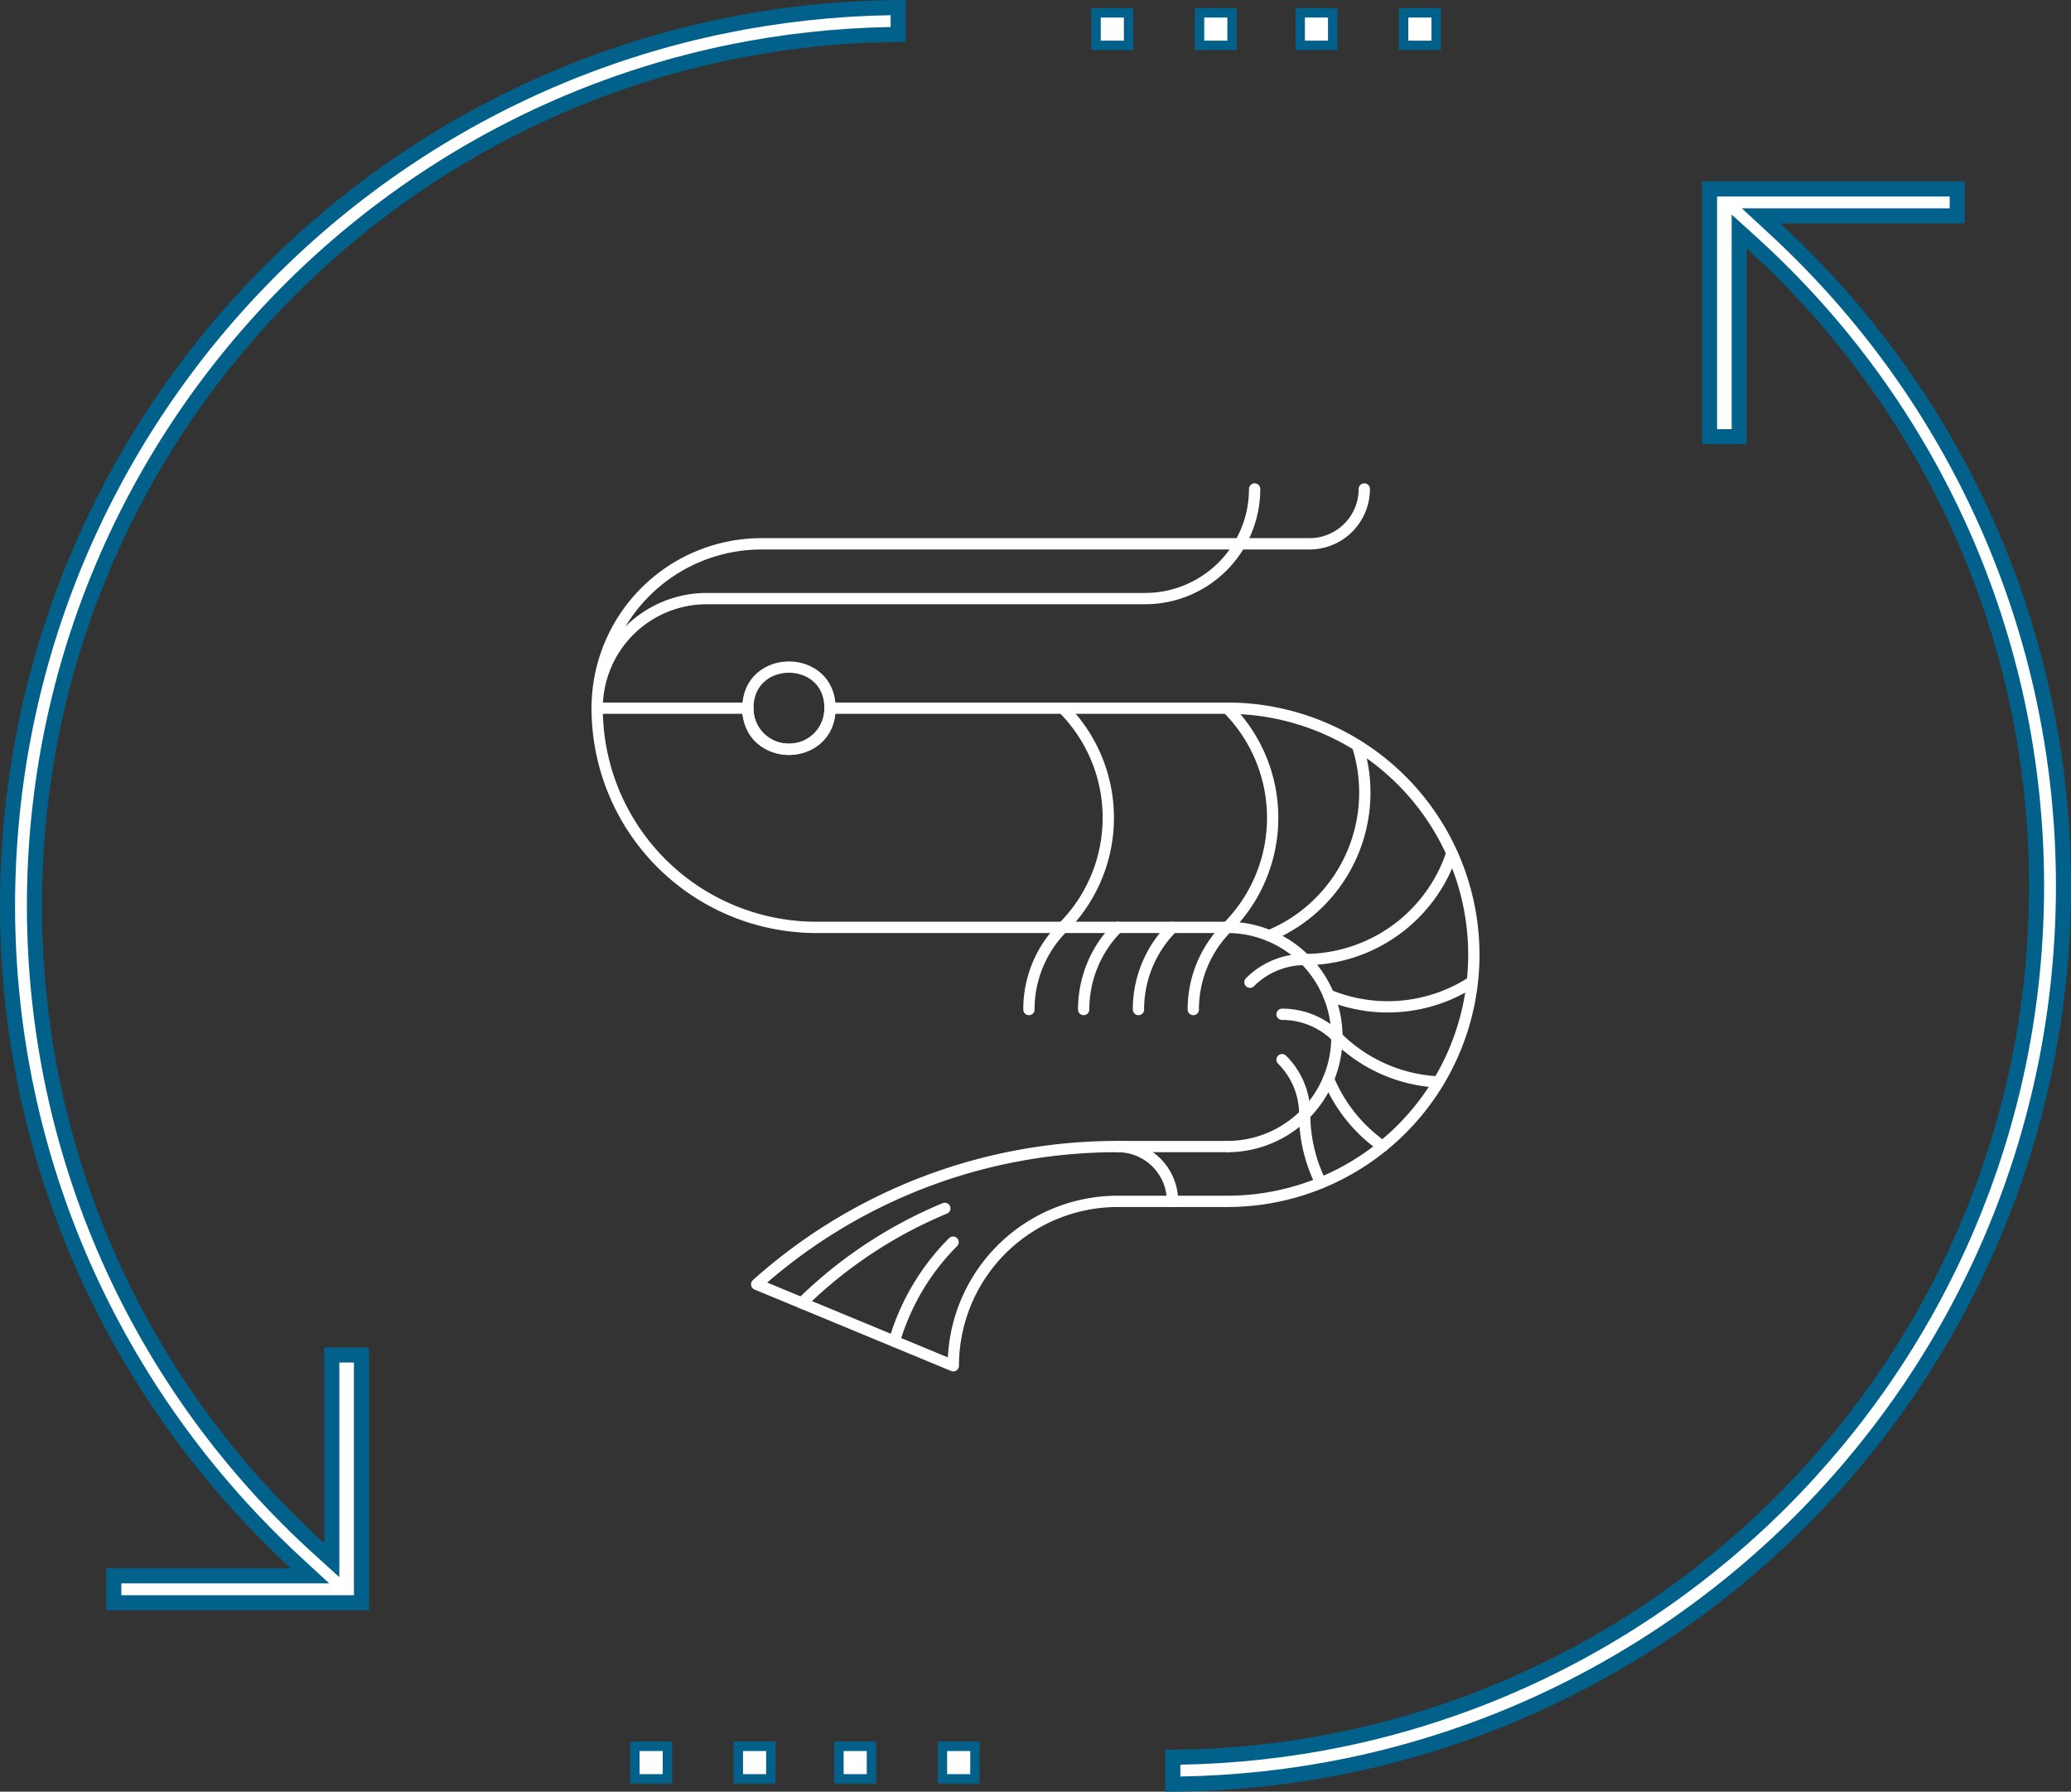 <svg xmlns="http://www.w3.org/2000/svg" width="220" height="190.311" viewBox="0 0 220 190.311"><rect x="0" y="0" width="220" height="190.311" fill="#333333" stroke="none"/><defs><style>.a{fill:#fff;}.b{fill:none;stroke:#fff;stroke-linecap:round;stroke-linejoin:round;stroke-miterlimit:10;stroke-width:1.2px;}.c,.d{stroke:none;}.d{fill:#02618a;}</style></defs><g transform="translate(-690 -1666.517)"><g transform="translate(690 1666.517)"><g class="a" transform="translate(0 -0.922)"><path class="c" d="M 38.398 171.16 L 12.087 171.16 L 12.087 168.305 L 30.881 168.305 L 32.925 168.305 L 31.424 166.917 C 26.601 162.46 22.233 157.509 18.44 152.204 C 14.668 146.926 11.433 141.251 8.825 135.337 C 6.205 129.398 4.196 123.166 2.852 116.815 C 1.491 110.378 0.8 103.755 0.8 97.132 C 0.8 90.656 1.452 84.185 2.738 77.898 C 3.991 71.772 5.861 65.746 8.295 59.988 C 10.686 54.334 13.645 48.881 17.09 43.781 C 20.502 38.729 24.422 33.978 28.739 29.661 C 33.056 25.344 37.806 21.425 42.859 18.012 C 47.959 14.567 53.412 11.608 59.065 9.218 C 64.823 6.783 70.849 4.913 76.976 3.66 C 83.004 2.427 89.201 1.777 95.41 1.726 L 95.41 4.582 C 89.42 4.633 83.437 5.262 77.613 6.454 C 71.682 7.668 65.845 9.479 60.265 11.837 C 54.783 14.153 49.495 17.02 44.546 20.358 C 39.642 23.665 35.03 27.463 30.837 31.647 C 26.642 35.833 22.832 40.439 19.515 45.337 C 16.163 50.286 13.284 55.576 10.957 61.061 C 8.586 66.651 6.765 72.501 5.545 78.449 C 4.292 84.556 3.657 90.841 3.657 97.132 C 3.657 103.645 4.34 110.155 5.687 116.479 C 7.017 122.717 9.004 128.83 11.594 134.647 C 14.173 140.441 17.37 145.987 21.095 151.132 C 24.842 156.306 29.154 161.116 33.911 165.427 L 35.248 166.64 L 35.248 164.835 L 35.248 144.848 L 38.398 144.849 L 38.398 171.16 Z"/><path class="d" d="M 37.598 170.361 L 37.598 145.649 L 36.048 145.648 L 36.048 164.835 L 36.048 168.444 L 33.373 166.02 C 28.575 161.671 24.226 156.82 20.447 151.601 C 16.689 146.411 13.464 140.817 10.863 134.973 C 8.251 129.104 6.246 122.938 4.905 116.645 C 3.546 110.267 2.857 103.701 2.857 97.132 C 2.857 90.787 3.497 84.448 4.761 78.289 C 5.992 72.289 7.829 66.387 10.221 60.748 C 12.567 55.216 15.471 49.88 18.852 44.888 C 22.198 39.948 26.041 35.303 30.272 31.08 C 34.501 26.861 39.153 23.03 44.099 19.694 C 49.09 16.328 54.424 13.436 59.953 11.1 C 65.582 8.722 71.47 6.895 77.453 5.67 C 83.07 4.521 88.834 3.89 94.61 3.792 L 94.61 2.536 C 88.723 2.634 82.852 3.275 77.136 4.444 C 71.061 5.686 65.086 7.54 59.377 9.954 C 53.771 12.325 48.364 15.259 43.306 18.675 C 38.296 22.059 33.585 25.946 29.304 30.227 C 25.023 34.508 21.137 39.219 17.753 44.229 C 14.336 49.286 11.402 54.693 9.032 60.299 C 6.618 66.008 4.764 71.984 3.521 78.059 C 2.246 84.293 1.6 90.71 1.6 97.132 C 1.6 103.7 2.285 110.266 3.635 116.65 C 4.967 122.947 6.959 129.126 9.557 135.015 C 12.143 140.879 15.351 146.505 19.091 151.738 C 22.852 157 27.184 161.909 31.967 166.33 L 34.97 169.105 L 30.881 169.105 L 12.887 169.105 L 12.887 170.361 L 37.598 170.361 M 39.198 171.96 L 11.287 171.96 L 11.287 167.505 L 30.881 167.505 C 11.286 149.395 -3.950638983951649e-06 124.153 -3.950638983951649e-06 97.132 C -3.950638983951649e-06 43.98 43.058 0.922 96.21 0.922 L 96.21 5.378 C 45.727 5.378 4.457 46.354 4.457 97.132 C 4.457 123.263 15.441 147.607 34.448 164.835 L 34.448 144.048 L 39.198 144.05 L 39.198 171.96 Z"/></g><g class="a" transform="translate(54.994 88.222)"><path class="c" d="M 48.573 100.726 L 45.117 100.726 L 45.117 97.27 L 48.573 97.27 L 48.573 100.726 Z"/><path class="d" d="M 45.617 97.77 L 45.617 100.226 L 48.073 100.226 L 48.073 97.77 L 45.617 97.77 M 44.617 96.77 L 49.073 96.77 L 49.073 101.226 L 44.617 101.226 L 44.617 96.77 Z"/></g><g class="a" transform="translate(49.697 88.222)"><path class="c" d="M 42.878 100.726 L 39.422 100.726 L 39.422 97.27 L 42.878 97.27 L 42.878 100.726 Z"/><path class="d" d="M 39.922 97.77 L 39.922 100.226 L 42.378 100.226 L 42.378 97.77 L 39.922 97.77 M 38.922 96.77 L 43.378 96.77 L 43.378 101.226 L 38.922 101.226 L 38.922 96.77 Z"/></g><g class="a" transform="translate(44.546 88.222)"><path class="c" d="M 37.339 100.726 L 33.883 100.726 L 33.883 97.27 L 37.339 97.27 L 37.339 100.726 Z"/><path class="d" d="M 34.383 97.77 L 34.383 100.226 L 36.839 100.226 L 36.839 97.77 L 34.383 97.77 M 33.383 96.77 L 37.839 96.77 L 37.839 101.226 L 33.383 101.226 L 33.383 96.77 Z"/></g><g class="a" transform="translate(39.251 88.222)"><path class="c" d="M 31.647 100.726 L 28.191 100.726 L 28.191 97.27 L 31.647 97.27 L 31.647 100.726 Z"/><path class="d" d="M 28.691 97.77 L 28.691 100.226 L 31.147 100.226 L 31.147 97.77 L 28.691 97.77 M 27.691 96.77 L 32.147 96.77 L 32.147 101.226 L 27.691 101.226 L 27.691 96.77 Z"/></g></g><g transform="translate(805.934 1667.38)"><g class="a" transform="translate(7.856 17.488)"><path class="c" d="M 0.8 171.157 L 0.8 168.301 C 6.79 168.25 12.773 167.62 18.597 166.429 C 24.528 165.215 30.365 163.404 35.945 161.046 C 41.427 158.73 46.715 155.863 51.663 152.525 C 56.568 149.218 61.18 145.419 65.373 141.236 C 69.568 137.05 73.378 132.444 76.695 127.546 C 80.047 122.597 82.926 117.307 85.252 111.822 C 87.623 106.232 89.444 100.382 90.665 94.433 C 91.918 88.327 92.553 82.042 92.553 75.751 C 92.553 69.237 91.87 62.728 90.522 56.404 C 89.193 50.166 87.206 44.053 84.616 38.235 C 82.037 32.442 78.84 26.896 75.115 21.751 C 71.368 16.577 67.056 11.767 62.299 7.455 L 60.962 6.243 L 60.962 8.048 L 60.962 28.035 L 57.812 28.033 L 57.812 1.722 L 84.123 1.722 L 84.123 4.578 L 65.329 4.578 L 63.284 4.578 L 64.786 5.966 C 69.609 10.423 73.977 15.373 77.77 20.679 C 81.542 25.957 84.777 31.631 87.385 37.545 C 90.005 43.485 92.014 49.716 93.357 56.068 C 94.719 62.505 95.41 69.128 95.41 75.75 C 95.41 82.227 94.758 88.698 93.472 94.985 C 92.219 101.111 90.349 107.137 87.915 112.895 C 85.524 118.549 82.565 124.002 79.12 129.102 C 75.708 134.154 71.788 138.905 67.471 143.222 C 63.154 147.539 58.403 151.458 53.351 154.871 C 48.251 158.316 42.798 161.275 37.145 163.665 C 31.387 166.1 25.361 167.97 19.234 169.223 C 13.206 170.456 7.009 171.106 0.8 171.157 Z"/><path class="d" d="M 58.612 2.522 L 58.612 27.234 L 60.162 27.234 L 60.162 8.048 L 60.162 4.439 L 62.837 6.863 C 67.634 11.211 71.983 16.063 75.762 21.282 C 79.521 26.471 82.745 32.066 85.347 37.91 C 87.959 43.779 89.964 49.945 91.305 56.238 C 92.664 62.616 93.353 69.181 93.353 75.751 C 93.353 82.096 92.712 88.435 91.449 94.594 C 90.217 100.594 88.381 106.496 85.989 112.134 C 83.642 117.667 80.738 123.003 77.358 127.994 C 74.011 132.935 70.169 137.58 65.938 141.802 C 61.709 146.022 57.057 149.853 52.111 153.189 C 47.12 156.555 41.785 159.446 36.257 161.783 C 30.628 164.161 24.74 165.988 18.757 167.212 C 13.14 168.362 7.376 168.993 1.6 169.091 L 1.6 170.347 C 7.487 170.249 13.358 169.608 19.074 168.439 C 25.149 167.196 31.124 165.342 36.833 162.928 C 42.439 160.558 47.846 157.624 52.904 154.208 C 57.913 150.824 62.624 146.937 66.906 142.656 C 71.187 138.375 75.073 133.664 78.457 128.654 C 81.873 123.597 84.807 118.19 87.178 112.584 C 89.592 106.874 91.446 100.899 92.688 94.824 C 93.963 88.59 94.61 82.173 94.61 75.75 C 94.61 69.183 93.925 62.616 92.575 56.233 C 91.243 49.936 89.25 43.757 86.653 37.868 C 84.067 32.004 80.859 26.378 77.119 21.145 C 73.358 15.883 69.026 10.974 64.243 6.553 L 61.24 3.778 L 65.329 3.778 L 83.323 3.778 L 83.323 2.522 L 58.612 2.522 M 57.012 0.922 L 84.923 0.922 L 84.923 5.378 L 65.329 5.378 C 84.923 23.488 96.21 48.729 96.21 75.75 C 96.21 128.903 53.152 171.96 0 171.96 L 0 167.505 C 50.483 167.505 91.753 126.529 91.753 75.751 C 91.753 49.62 80.769 25.276 61.762 8.048 L 61.762 28.835 L 57.012 28.833 L 57.012 0.922 Z"/></g><g class="a" transform="translate(-44.617 -96.77)"><path class="c" d="M 48.573 100.726 L 45.117 100.726 L 45.117 97.27 L 48.573 97.27 L 48.573 100.726 Z"/><path class="d" d="M 48.073 100.226 L 48.073 97.77 L 45.617 97.77 L 45.617 100.226 L 48.073 100.226 M 49.073 101.226 L 44.617 101.226 L 44.617 96.77 L 49.073 96.77 L 49.073 101.226 Z"/></g><g class="a" transform="translate(-27.931 -96.77)"><path class="c" d="M 42.878 100.726 L 39.422 100.726 L 39.422 97.27 L 42.878 97.27 L 42.878 100.726 Z"/><path class="d" d="M 42.378 100.226 L 42.378 97.77 L 39.922 97.77 L 39.922 100.226 L 42.378 100.226 M 43.378 101.226 L 38.922 101.226 L 38.922 96.77 L 43.378 96.77 L 43.378 101.226 Z"/></g><g class="a" transform="translate(-11.701 -96.77)"><path class="c" d="M 37.339 100.726 L 33.883 100.726 L 33.883 97.27 L 37.339 97.27 L 37.339 100.726 Z"/><path class="d" d="M 36.839 100.226 L 36.839 97.77 L 34.383 97.77 L 34.383 100.226 L 36.839 100.226 M 37.839 101.226 L 33.383 101.226 L 33.383 96.77 L 37.839 96.77 L 37.839 101.226 Z"/></g><g class="a" transform="translate(4.977 -96.77)"><path class="c" d="M 31.647 100.726 L 28.191 100.726 L 28.191 97.27 L 31.647 97.27 L 31.647 100.726 Z"/><path class="d" d="M 31.147 100.226 L 31.147 97.77 L 28.691 97.77 L 28.691 100.226 L 31.147 100.226 M 32.147 101.226 L 27.691 101.226 L 27.691 96.77 L 32.147 96.77 L 32.147 101.226 Z"/></g></g><g transform="translate(753.436 1718.458)"><path class="b" d="M67.5,70v0Z" transform="translate(-0.564 -0.154)"/><path class="b" d="M37.121,89.255a24.733,24.733,0,0,1,6.234-10.532A24.687,24.687,0,0,0,37.121,89.255Z" transform="translate(-5.549 1.278)"/><path class="b" d="M43.864,75.641a47.931,47.931,0,0,0-15.188,10.05A48,48,0,0,1,43.864,75.641Z" transform="translate(-6.935 0.772)"/><path class="b" d="M67.5,53.282A16.462,16.462,0,0,0,67.5,30,16.462,16.462,0,0,1,67.5,53.282Z" transform="translate(-0.564 -6.718)"/><path class="b" d="M52.5,30a16.462,16.462,0,0,1,0,23.282A16.462,16.462,0,0,0,52.5,30Z" transform="translate(-3.025 -6.718)"/><path class="b" d="M74.574,54.524A16.463,16.463,0,0,0,90.189,43.243,16.474,16.474,0,0,1,74.574,54.524Z" transform="translate(0.597 -4.544)"/><path class="b" d="M77.5,60a16.369,16.369,0,0,0,10.768,4.775A16.359,16.359,0,0,1,77.5,60Z" transform="translate(1.078 -1.794)"/><path class="b" d="M76.277,74.335a16.414,16.414,0,0,1-1.714-7.258A16.446,16.446,0,0,0,76.277,74.335Z" transform="translate(0.595 -0.633)"/><path class="b" d="M76.738,63.836a16.353,16.353,0,0,0,5.739,7.144,16.437,16.437,0,0,1-5.739-7.144Z" transform="translate(0.952 -1.165)"/><path class="b" d="M92.012,54.961a16.463,16.463,0,0,1-15.27,1.414A16.463,16.463,0,0,0,92.012,54.961Z" transform="translate(0.953 -2.621)"/><path class="b" d="M71.328,53.608a16.458,16.458,0,0,0,9.381-20.19A16.457,16.457,0,0,1,71.328,53.608Z" transform="translate(0.065 -6.157)"/><path class="b" d="M63.325,75.816A5.819,5.819,0,0,0,57.5,70,5.819,5.819,0,0,1,63.325,75.816Z" transform="translate(-2.204 -0.153)"/><path class="b" d="M91.492,10a5.825,5.825,0,0,1-5.825,5.825H27.462A17.466,17.466,0,0,0,10,33.287,11.647,11.647,0,0,1,21.641,21.641H68.2A11.64,11.64,0,0,0,79.842,10,11.64,11.64,0,0,1,68.2,21.641H21.641A11.646,11.646,0,0,0,10,33.282,17.466,17.466,0,0,1,27.462,15.82H85.667A5.818,5.818,0,0,0,91.492,10Z" transform="translate(-10 -10)"/><path class="b" d="M32.481,30.615c0,5.821-8.731,5.821-8.731,0s8.731-5.821,8.731,0" transform="translate(-7.743 -7.333)"/><path class="b" d="M64.4,58.726A12.288,12.288,0,0,1,68.01,50,12.288,12.288,0,0,0,64.4,58.726Z" transform="translate(-1.073 -3.435)"/><path class="b" d="M59.395,58.726A12.288,12.288,0,0,1,63.01,50,12.288,12.288,0,0,0,59.395,58.726Z" transform="translate(-1.894 -3.435)"/><path class="b" d="M54.395,58.726A12.288,12.288,0,0,1,58.01,50,12.288,12.288,0,0,0,54.395,58.726Z" transform="translate(-2.714 -3.435)"/><path class="b" d="M49.4,58.726A12.288,12.288,0,0,1,53.01,50,12.269,12.269,0,0,0,49.4,58.726Z" transform="translate(-3.535 -3.435)"/><path class="b" d="M72.5,57.93a8.191,8.191,0,0,1,5.825,2.41A8.218,8.218,0,0,0,72.5,57.93Z" transform="translate(0.257 -2.134)"/><path class="b" d="M72.5,62.07A8.188,8.188,0,0,1,74.91,67.9,8.2,8.2,0,0,0,72.5,62.07Z" transform="translate(0.257 -1.455)"/><path class="b" d="M69.57,55.344a8.209,8.209,0,0,1,5.821-2.415A8.209,8.209,0,0,0,69.57,55.344Z" transform="translate(-0.224 -2.955)"/><path class="b" d="M76.936,30h-42.2a4.365,4.365,0,1,1-8.731,0H10A23.281,23.281,0,0,0,33.287,53.282H76.941a11.641,11.641,0,1,1,0,23.282H65.3A57.406,57.406,0,0,0,26.944,91.193l20.89,8.654A17.46,17.46,0,0,1,65.3,82.385H76.936a26.192,26.192,0,0,0,0-52.385Z" transform="translate(-10 -6.718)"/></g></g></svg>